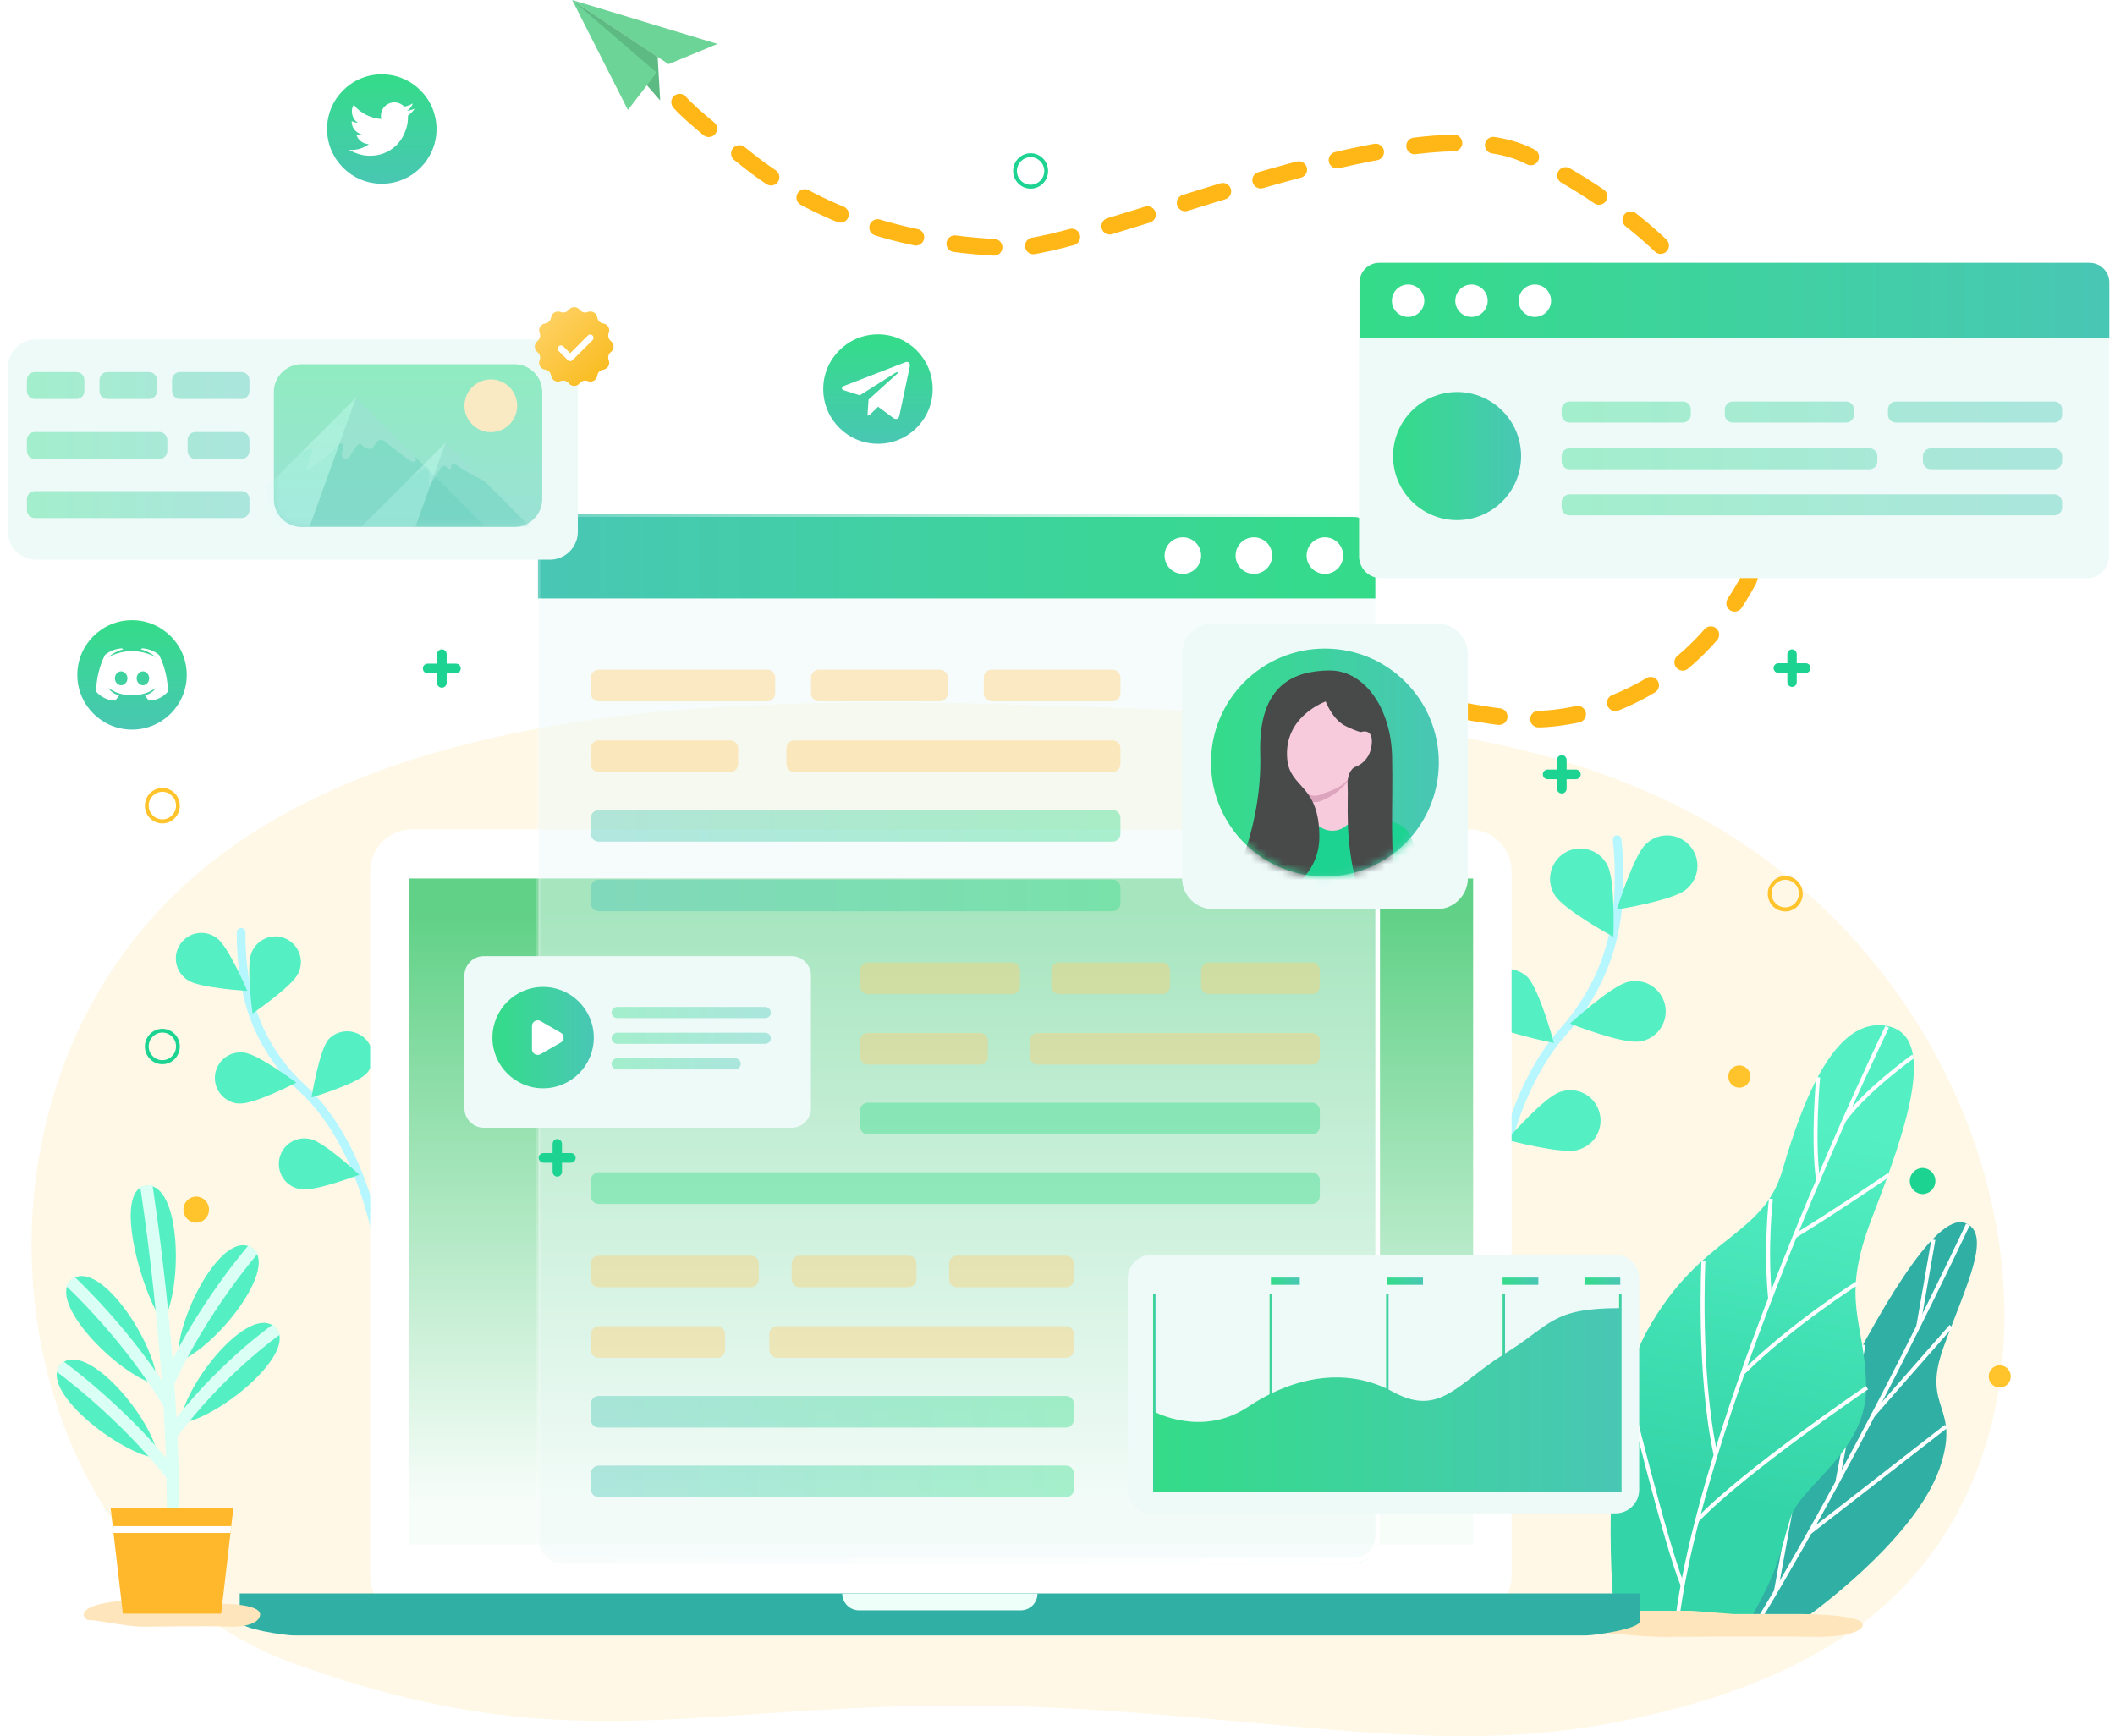 <svg width="268" height="220" viewBox="0 0 268 220" fill="none" xmlns="http://www.w3.org/2000/svg">
<path d="M138.731 89.605C170.885 90.71 202.506 91.755 226.228 110.836C257.569 136.003 263.512 182.079 238.266 203.872C228.844 212.007 216.754 215.321 212.081 216.566C187.673 223.013 171.444 218.795 138.553 216.666C92.608 213.674 77.242 224.339 40.186 211.826C35.97 210.4 33.252 209.335 29.773 207.306C1.098 190.515 -5.099 144.64 18.547 117.143C44.961 86.372 100.38 88.28 138.731 89.605Z" fill="#FFF8E6"/>
<path d="M228.998 204.83C228.998 204.83 242.433 195.343 245.738 186.176C248.617 177.969 243.392 178.715 246.271 170.721C249.15 162.833 252.562 156.224 248.936 154.945C241.473 152.493 219.935 204.83 219.935 204.83H228.998Z" fill="#30B0A5"/>
<path d="M249.363 155.158C249.363 155.158 236.568 182.552 223.134 204.83" stroke="white" stroke-width="0.5" stroke-miterlimit="10"/>
<path d="M244.991 157.078L243.072 168.057" stroke="white" stroke-width="0.5" stroke-miterlimit="10"/>
<path d="M247.231 168.057L237.315 179.355" stroke="white" stroke-width="0.5" stroke-miterlimit="10"/>
<path d="M236.142 170.4L232.837 187.668" stroke="white" stroke-width="0.5" stroke-miterlimit="10"/>
<path d="M246.591 180.74L229.318 194.171" stroke="white" stroke-width="0.5" stroke-miterlimit="10"/>
<path d="M227.612 187.455L225.053 201.525" stroke="white" stroke-width="0.5" stroke-miterlimit="10"/>
<path d="M204.582 204.831C204.582 204.831 201.978 180.799 208.74 168.59C215.502 156.38 223.454 156.865 225.906 148.124C228.465 139.384 232.517 128.724 239.127 130.003C245.738 131.283 241.366 143.541 237.208 154.306C233.05 165.072 236.355 167.311 236.462 175.732C236.568 183.939 228.145 188.203 226.866 192.36C225.586 196.517 225.48 198.649 221.961 204.831H204.582Z" fill="url(#paint0_linear_4159_2077)"/>
<path d="M239.127 130.111C239.127 130.111 216.31 177.119 212.578 204.833" stroke="white" stroke-width="0.5" stroke-miterlimit="10"/>
<path d="M242.433 133.842C242.433 133.842 236.462 138.105 233.69 141.943" stroke="white" stroke-width="0.5" stroke-miterlimit="10"/>
<path d="M230.384 136.506C230.384 136.506 229.638 144.5 230.384 149.617" stroke="white" stroke-width="0.5" stroke-miterlimit="10"/>
<path d="M239.34 148.871C239.34 148.871 232.623 153.455 227.399 156.652" stroke="white" stroke-width="0.5" stroke-miterlimit="10"/>
<path d="M224.398 151.908C224.398 151.908 223.667 158.038 224.307 164.647" stroke="white" stroke-width="0.5" stroke-miterlimit="10"/>
<path d="M235.289 162.621C235.289 162.621 227.186 167.738 220.895 173.92" stroke="white" stroke-width="0.5" stroke-miterlimit="10"/>
<path d="M215.846 159.766C215.846 159.766 215.137 173.919 217.376 184.259" stroke="white" stroke-width="0.5" stroke-miterlimit="10"/>
<path d="M236.569 175.838C236.569 175.838 220.895 186.497 215.138 192.573" stroke="white" stroke-width="0.5" stroke-miterlimit="10"/>
<path d="M206.138 175.484C206.138 175.484 211.086 195.772 213.218 200.888" stroke="white" stroke-width="0.5" stroke-miterlimit="10"/>
<path d="M228.165 204.523C228.165 204.523 236.445 204.523 236.031 205.972C235.617 207.421 230.442 207.421 230.442 207.421C222.576 207.283 214.296 207.421 210.777 207.421C207.258 207.421 200.22 206.455 198.978 206.593C198.978 206.593 196.908 205.972 198.978 205.144C201.048 204.316 206.927 204.109 207.258 204.109H214.296L219.678 204.523H228.165Z" fill="#FFE5BB"/>
<path d="M188.891 159.226C188.891 159.226 188.79 141.177 198.14 130.643C202.094 126.249 204.507 120.68 205.009 114.776C205.244 111.991 205.21 109.173 204.909 106.389" stroke="#B6F6FF" stroke-width="1.091" stroke-miterlimit="10" stroke-linecap="round" stroke-linejoin="round"/>
<path d="M213.622 112.729C212.013 114.105 204.876 115.246 204.876 115.246C204.876 115.246 207.02 108.301 208.595 106.926C210.137 105.45 212.55 105.517 214.024 107.06C215.499 108.603 215.432 111.019 213.89 112.495C213.79 112.595 213.689 112.662 213.622 112.729Z" fill="#54F0C4"/>
<path d="M207.757 131.952C205.68 132.355 198.944 129.704 198.944 129.704C198.944 129.704 204.272 124.806 206.35 124.404C208.428 123.934 210.472 125.209 210.974 127.289C211.444 129.369 210.17 131.415 208.092 131.919C207.992 131.919 207.858 131.919 207.757 131.952Z" fill="#54F0C4"/>
<path d="M199.949 145.708C197.905 146.312 190.935 144.433 190.935 144.433C190.935 144.433 195.693 138.965 197.704 138.361C199.714 137.656 201.893 138.696 202.596 140.709C203.3 142.722 202.261 144.903 200.251 145.607C200.15 145.641 200.05 145.674 199.949 145.708Z" fill="#54F0C4"/>
<path d="M197 113.402C198.073 115.247 204.44 118.702 204.44 118.702C204.44 118.702 204.708 111.456 203.669 109.611C202.697 107.732 200.385 106.961 198.508 107.934C196.632 108.907 195.861 111.221 196.833 113.1C196.866 113.201 196.933 113.301 197 113.402Z" fill="#54F0C4"/>
<path d="M188.221 129.335C189.762 130.778 196.9 132.153 196.9 132.153C196.9 132.153 195.023 125.142 193.448 123.699C191.84 122.324 189.427 122.525 188.019 124.136C186.713 125.679 186.813 127.926 188.221 129.335Z" fill="#54F0C4"/>
<path d="M181.786 146.01C183.06 147.687 189.863 150.237 189.863 150.237C189.863 150.237 189.192 143.024 187.885 141.347C186.511 139.736 184.099 139.501 182.49 140.877C180.949 142.185 180.68 144.399 181.786 146.01Z" fill="#4EE5B6"/>
<path d="M48.511 161.099C48.511 161.099 47.054 145.944 38.308 137.903C34.614 134.553 32.114 130.085 31.188 125.173C30.753 122.857 30.541 120.489 30.556 118.127" stroke="#B6F6FF" stroke-width="1.091" stroke-miterlimit="10" stroke-linecap="round" stroke-linejoin="round"/>
<path d="M23.785 124.191C25.253 125.208 31.34 125.555 31.34 125.555C31.34 125.555 28.947 119.911 27.508 118.891C26.088 117.784 24.069 118.046 22.964 119.467C21.858 120.888 22.121 122.91 23.54 124.017C23.633 124.092 23.723 124.14 23.785 124.191Z" fill="#54F0C4"/>
<path d="M30.348 139.822C32.126 139.983 37.553 137.183 37.553 137.183C37.553 137.183 32.663 133.528 30.885 133.368C29.101 133.151 27.495 134.396 27.25 136.184C27.034 137.969 28.278 139.578 30.064 139.823C30.149 139.814 30.261 139.803 30.348 139.822Z" fill="#54F0C4"/>
<path d="M38.076 150.697C39.843 151.029 45.532 148.857 45.532 148.857C45.532 148.857 41.071 144.675 39.332 144.34C37.585 143.92 35.846 144.979 35.427 146.728C35.008 148.478 36.066 150.219 37.814 150.638C37.901 150.658 37.988 150.678 38.076 150.697Z" fill="#54F0C4"/>
<path d="M37.791 123.334C37.049 124.974 32.001 128.418 32.001 128.418C32.001 128.418 31.157 122.36 31.871 120.723C32.526 119.063 34.401 118.218 36.059 118.874C37.717 119.53 38.561 121.407 37.906 123.067C37.886 123.154 37.839 123.244 37.791 123.334Z" fill="#54F0C4"/>
<path d="M46.52 135.957C45.35 137.299 39.477 139.063 39.477 139.063C39.477 139.063 40.453 133.019 41.652 131.674C42.884 130.382 44.926 130.345 46.245 131.576C47.473 132.759 47.581 134.654 46.52 135.957Z" fill="#54F0C4"/>
<path d="M53.343 149.401C52.418 150.917 46.927 153.638 46.927 153.638C46.927 153.638 46.873 147.527 47.827 146.008C48.843 144.54 50.847 144.136 52.315 145.153C53.72 146.12 54.134 147.955 53.343 149.401Z" fill="#4EE5B6"/>
<path d="M51.898 204.796H186.546C189.284 204.796 191.539 202.541 191.539 199.802V110.394C191.539 107.474 189.163 105.098 186.244 105.098H52.2C49.281 105.098 46.905 107.474 46.905 110.394V199.802C46.905 202.541 49.16 204.796 51.898 204.796Z" fill="white"/>
<path d="M207.806 201.916V205.42C207.806 206.427 201.988 207.232 201.001 207.232H37.181C36.175 207.232 30.377 206.427 30.377 205.42V201.916H207.806Z" fill="#30B0A5"/>
<path d="M108.834 204.052H129.349C130.517 204.052 131.463 203.105 131.463 201.938H106.72C106.72 203.085 107.666 204.052 108.834 204.052Z" fill="#EEFFFA"/>
<path d="M51.778 111.32H186.667V195.715H51.778V111.32Z" fill="url(#paint1_linear_4159_2077)"/>
<path d="M28.324 203.23C28.324 203.23 33.197 203.23 32.953 204.679C32.71 206.128 29.664 206.128 29.664 206.128C25.035 205.99 20.162 206.128 18.091 206.128C16.02 206.128 11.878 205.162 11.148 205.3C11.148 205.3 9.929 204.679 11.148 203.851C12.366 203.023 15.825 202.816 16.02 202.816H20.162L23.329 203.23H28.324Z" fill="#FFE5BB"/>
<path d="M20.64 167.523C17.992 164.076 14.188 150.656 18.553 150.256C22.902 149.839 23.239 163.162 20.64 167.523Z" fill="#54F0C4"/>
<path d="M18.537 150.238C18.537 150.238 22.726 176.66 21.779 197.743" stroke="#DAFFF5" stroke-width="1.565" stroke-miterlimit="10" stroke-linejoin="round"/>
<path d="M19.933 175.489C14.959 174.303 5.651 164.747 9.149 162.102C12.648 159.441 19.885 170.391 19.933 175.489Z" fill="#54F0C4"/>
<path d="M8.876 162.342C8.876 162.342 16.258 169.156 21.474 177.926" stroke="#DAFFF5" stroke-width="1.565" stroke-miterlimit="10" stroke-linejoin="round"/>
<path d="M20.078 184.82C14.991 184.242 4.624 175.889 7.769 172.827C10.931 169.781 19.42 179.753 20.078 184.82Z" fill="#54F0C4"/>
<path d="M7.529 173.1C7.529 173.1 15.665 178.968 21.907 187.048" stroke="#DAFFF5" stroke-width="1.565" stroke-miterlimit="10" stroke-linejoin="round"/>
<path d="M22.598 172.522C27.412 170.807 35.596 160.338 31.825 158.077C28.038 155.816 22.068 167.456 22.598 172.522Z" fill="#54F0C4"/>
<path d="M32.114 158.285C32.114 158.285 25.534 165.837 21.346 175.119" stroke="#DAFFF5" stroke-width="1.565" stroke-miterlimit="10" stroke-linejoin="round"/>
<path d="M22.822 180.364C27.893 179.69 38.052 171.145 34.826 168.163C31.601 165.181 23.352 175.297 22.822 180.364Z" fill="#54F0C4"/>
<path d="M35.067 168.436C35.067 168.436 27.701 173.598 21.683 181.807" stroke="#DAFFF5" stroke-width="1.565" stroke-miterlimit="10" stroke-linejoin="round"/>
<path d="M29.578 191.041L29.305 193.382L29.209 194.248L28.021 204.476H15.569L14.381 194.248L14.285 193.382L14.012 191.041H29.578Z" fill="#FFB72C"/>
<path d="M29.305 193.381L29.209 194.247H14.381L14.284 193.381H29.305Z" fill="white"/>
<path d="M86.116 12.943C87.734 14.792 92.379 18.366 93.904 19.617C101.35 25.709 111.726 30.921 128.014 31.434C137.899 31.739 178.864 12.7 193.425 19.617C206.137 25.656 231.731 42.991 221.561 73.501C215.32 85.058 205.382 90.297 196.136 91.067C187.815 91.761 170.943 86.445 166.089 85.52" stroke="#FFB717" stroke-width="2.112" stroke-linecap="round" stroke-linejoin="round" stroke-dasharray="5 5"/>
<path d="M90.91 5.563L84.716 8.129L72.503 0L90.91 5.563Z" fill="#6DD497"/>
<path d="M83.335 7.199L83.656 12.73L72.503 0L83.335 7.199Z" fill="#5DBA83"/>
<path d="M72.503 0L83.207 9.203L79.564 13.932L72.503 0Z" fill="#6DD497"/>
<g opacity="0.5" filter="url(#filter0_d_4159_2077)">
<path d="M71.307 197.645H171.548C173.239 197.645 174.628 196.256 174.628 194.564V68.245C174.628 66.553 173.239 65.164 171.548 65.164H71.307C69.616 65.164 68.227 66.553 68.227 68.245V194.585C68.227 196.276 69.616 197.645 71.307 197.645Z" fill="#EDFAF8"/>
</g>
<path d="M68.166 65.164H174.567V75.837H68.166V65.164Z" fill="url(#paint2_linear_4159_2077)"/>
<path d="M71.246 197.705H171.487C173.178 197.705 174.567 196.315 174.567 194.624V68.284C174.567 66.593 173.178 65.203 171.487 65.203H71.246C69.555 65.203 68.166 66.593 68.166 68.284V194.624C68.166 196.315 69.555 197.705 71.246 197.705Z" stroke="url(#paint3_linear_4159_2077)" stroke-width="0.589" stroke-miterlimit="10"/>
<path d="M167.883 72.716C166.605 72.716 165.568 71.679 165.568 70.4C165.568 69.121 166.605 68.084 167.883 68.084C169.162 68.084 170.199 69.121 170.199 70.4C170.199 71.679 169.162 72.716 167.883 72.716Z" fill="white"/>
<path d="M158.884 72.716C157.605 72.716 156.569 71.679 156.569 70.4C156.569 69.121 157.605 68.084 158.884 68.084C160.163 68.084 161.199 69.121 161.199 70.4C161.199 71.679 160.163 72.716 158.884 72.716Z" fill="white"/>
<path d="M149.885 72.716C148.606 72.716 147.569 71.679 147.569 70.4C147.569 69.121 148.606 68.084 149.885 68.084C151.163 68.084 152.2 69.121 152.2 70.4C152.2 71.679 151.163 72.716 149.885 72.716Z" fill="white"/>
<path opacity="0.4" d="M75.87 148.551H166.239C166.791 148.551 167.239 148.998 167.239 149.551V151.558C167.239 152.11 166.791 152.558 166.239 152.558H75.87C75.318 152.558 74.87 152.11 74.87 151.558V149.551C74.87 148.998 75.318 148.551 75.87 148.551Z" fill="#34DC89"/>
<path opacity="0.4" d="M109.975 139.73H166.239C166.791 139.73 167.239 140.178 167.239 140.73V142.738C167.239 143.29 166.791 143.738 166.239 143.738H109.975C109.423 143.738 108.975 143.29 108.975 142.738V140.73C108.975 140.178 109.423 139.73 109.975 139.73Z" fill="#34DC89"/>
<path opacity="0.4" d="M131.497 130.891H166.239C166.791 130.891 167.239 131.338 167.239 131.891V133.898C167.239 134.45 166.791 134.898 166.239 134.898H131.497C130.944 134.898 130.497 134.45 130.497 133.898V131.891C130.497 131.338 130.944 130.891 131.497 130.891Z" fill="#FFCE6F"/>
<path opacity="0.4" d="M109.975 130.891H124.182C124.734 130.891 125.182 131.338 125.182 131.891V133.898C125.182 134.45 124.734 134.898 124.182 134.898H109.975C109.422 134.898 108.975 134.45 108.975 133.898V131.891C108.975 131.338 109.422 130.891 109.975 130.891Z" fill="#FFCE6F"/>
<path opacity="0.4" d="M153.2 121.949H166.239C166.791 121.949 167.239 122.397 167.239 122.949V124.956C167.239 125.509 166.791 125.956 166.239 125.956H153.2C152.647 125.956 152.2 125.509 152.2 124.956V122.949C152.2 122.397 152.647 121.949 153.2 121.949Z" fill="#FFCE6F"/>
<path opacity="0.4" d="M134.215 121.949H147.254C147.806 121.949 148.254 122.397 148.254 122.949V124.956C148.254 125.509 147.806 125.956 147.254 125.956H134.215C133.662 125.956 133.215 125.509 133.215 124.956V122.949C133.215 122.397 133.662 121.949 134.215 121.949Z" fill="#FFCE6F"/>
<path opacity="0.4" d="M109.975 121.949H128.249C128.801 121.949 129.249 122.397 129.249 122.949V124.956C129.249 125.509 128.801 125.956 128.249 125.956H109.975C109.423 125.956 108.975 125.509 108.975 124.956V122.949C108.975 122.397 109.423 121.949 109.975 121.949Z" fill="#FFCE6F"/>
<path opacity="0.4" d="M75.87 185.705H135.073C135.626 185.705 136.073 186.153 136.073 186.705V188.712C136.073 189.265 135.626 189.712 135.073 189.712H75.87C75.318 189.712 74.87 189.265 74.87 188.712V186.705C74.87 186.153 75.318 185.705 75.87 185.705Z" fill="url(#paint4_linear_4159_2077)"/>
<path opacity="0.4" d="M75.87 176.885H135.073C135.626 176.885 136.073 177.332 136.073 177.885V179.892C136.073 180.444 135.626 180.892 135.073 180.892H75.87C75.318 180.892 74.87 180.444 74.87 179.892V177.885C74.87 177.332 75.318 176.885 75.87 176.885Z" fill="url(#paint5_linear_4159_2077)"/>
<path opacity="0.4" d="M98.479 168.045H135.073C135.626 168.045 136.073 168.493 136.073 169.045V171.052C136.073 171.604 135.626 172.052 135.073 172.052H98.479C97.927 172.052 97.479 171.604 97.479 171.052V169.045C97.479 168.493 97.927 168.045 98.479 168.045Z" fill="#FFCE6F"/>
<path opacity="0.4" d="M75.87 168.045H90.882C91.434 168.045 91.882 168.493 91.882 169.045V171.052C91.882 171.604 91.434 172.052 90.882 172.052H75.87C75.318 172.052 74.87 171.604 74.87 171.052V169.045C74.87 168.493 75.318 168.045 75.87 168.045Z" fill="#FFCE6F"/>
<path opacity="0.4" d="M121.269 159.104H135.073C135.626 159.104 136.073 159.551 136.073 160.104V162.111C136.073 162.663 135.626 163.111 135.073 163.111H121.269C120.717 163.111 120.269 162.663 120.269 162.111V160.104C120.269 159.551 120.717 159.104 121.269 159.104Z" fill="#FFCE6F"/>
<path opacity="0.4" d="M101.318 159.104H115.122C115.674 159.104 116.122 159.551 116.122 160.104V162.111C116.122 162.663 115.674 163.111 115.122 163.111H101.318C100.765 163.111 100.318 162.663 100.318 162.111V160.104C100.318 159.551 100.765 159.104 101.318 159.104Z" fill="#FFCE6F"/>
<path opacity="0.4" d="M75.85 159.104H95.15C95.703 159.104 96.15 159.551 96.15 160.104V162.111C96.15 162.663 95.703 163.111 95.15 163.111H75.85C75.298 163.111 74.85 162.663 74.85 162.111V160.104C74.85 159.551 75.298 159.104 75.85 159.104Z" fill="#FFCE6F"/>
<path opacity="0.4" d="M75.87 111.459H140.972C141.525 111.459 141.972 111.907 141.972 112.459V114.466C141.972 115.019 141.525 115.466 140.972 115.466H75.87C75.318 115.466 74.87 115.019 74.87 114.466V112.459C74.87 111.907 75.318 111.459 75.87 111.459Z" fill="url(#paint6_linear_4159_2077)"/>
<path opacity="0.4" d="M75.87 102.639H140.972C141.525 102.639 141.972 103.086 141.972 103.639V105.646C141.972 106.198 141.525 106.646 140.972 106.646H75.87C75.318 106.646 74.87 106.198 74.87 105.646V103.639C74.87 103.086 75.318 102.639 75.87 102.639Z" fill="url(#paint7_linear_4159_2077)"/>
<path opacity="0.4" d="M100.653 93.818H140.972C141.525 93.818 141.972 94.266 141.972 94.818V96.826C141.972 97.378 141.525 97.826 140.972 97.826H100.653C100.101 97.826 99.653 97.378 99.653 96.826V94.818C99.653 94.266 100.101 93.818 100.653 93.818Z" fill="#FFCE6F"/>
<path opacity="0.4" d="M75.87 93.818H92.533C93.085 93.818 93.533 94.266 93.533 94.818V96.826C93.533 97.378 93.085 97.826 92.533 97.826H75.87C75.318 97.826 74.87 97.378 74.87 96.826V94.818C74.87 94.266 75.318 93.818 75.87 93.818Z" fill="#FFCE6F"/>
<path opacity="0.4" d="M125.658 84.857H140.972C141.525 84.857 141.972 85.305 141.972 85.857V87.865C141.972 88.417 141.525 88.865 140.972 88.865H125.658C125.106 88.865 124.658 88.417 124.658 87.865V85.857C124.658 85.305 125.106 84.857 125.658 84.857Z" fill="#FFCE6F"/>
<path opacity="0.4" d="M103.774 84.857H119.088C119.64 84.857 120.088 85.305 120.088 85.857V87.865C120.088 88.417 119.64 88.865 119.088 88.865H103.774C103.222 88.865 102.774 88.417 102.774 87.865V85.857C102.774 85.305 103.222 84.857 103.774 84.857Z" fill="#FFCE6F"/>
<path opacity="0.4" d="M75.87 84.857H97.224C97.776 84.857 98.224 85.305 98.224 85.857V87.865C98.224 88.417 97.776 88.865 97.224 88.865H75.87C75.318 88.865 74.87 88.417 74.87 87.865V85.857C74.87 85.305 75.318 84.857 75.87 84.857Z" fill="#FFCE6F"/>
<g filter="url(#filter1_d_4159_2077)">
<path d="M153.71 114.704H182.077C184.231 114.704 186.003 112.932 186.003 110.778V82.425C186.003 80.27 184.231 78.498 182.077 78.498H153.71C151.556 78.498 149.784 80.27 149.784 82.425V110.798C149.784 112.952 151.556 114.704 153.71 114.704Z" fill="#EDFAF8"/>
</g>
<path d="M167.883 111.06C159.911 111.06 153.448 104.596 153.448 96.622C153.448 88.648 159.911 82.184 167.883 82.184C175.856 82.184 182.318 88.648 182.318 96.622C182.318 104.596 175.856 111.06 167.883 111.06Z" fill="url(#paint8_linear_4159_2077)"/>
<mask id="mask0_4159_2077" style="mask-type:alpha" maskUnits="userSpaceOnUse" x="153" y="82" width="30" height="30">
<path d="M167.883 111.06C159.911 111.06 153.448 104.596 153.448 96.622C153.448 88.648 159.911 82.184 167.883 82.184C175.856 82.184 182.318 88.648 182.318 96.622C182.318 104.596 175.856 111.06 167.883 111.06Z" fill="url(#paint9_linear_4159_2077)"/>
</mask>
<g mask="url(#mask0_4159_2077)">
<path d="M179.903 111.783C179.621 108.098 178.936 105.259 177.547 104.594C172.816 102.299 162.105 101.674 159.327 105.863C158.803 106.668 159.307 109.266 159.911 112.065C160.293 113.918 168.749 118.992 179.903 111.783Z" fill="#1DD391"/>
<path d="M171.246 98.132C169.937 99.883 168.548 100.145 167.521 100.528C166.575 100.87 165.91 100.689 165.89 100.689C165.89 100.689 164.723 101.917 164.682 102.018C164.642 102.119 165.125 105.139 165.165 105.341C165.186 105.421 165.81 104.354 166.534 104.495C167.521 104.696 168.669 104.777 168.669 104.777V104.898L172.735 104.132C172.735 104.132 172.574 100.991 172.111 98.937C171.87 98.031 171.648 97.588 171.246 98.132Z" fill="#F7CBDC"/>
<path d="M167.461 101.474C168.548 100.99 169.977 100.285 171.125 98.473C171.467 97.909 171.87 98.856 172.091 99.742C172.313 99.52 172.494 99.319 172.615 99.138C173.42 97.829 174.89 94.486 174.507 93.701C174.125 92.915 171.165 90.096 170.078 89.895C168.991 89.673 167.36 89.432 167.36 89.432C167.36 89.432 163.193 89.855 162.79 94.385C162.448 98.513 164.38 100.467 165.89 101.514C165.91 101.514 166.575 101.856 167.461 101.474Z" fill="#DDA4BE"/>
<path d="M167.461 100.649C168.548 100.166 170.118 99.945 171.266 98.112C171.608 97.548 171.89 98.011 172.091 98.918C172.313 98.696 172.494 98.495 172.615 98.314C173.42 97.005 174.89 93.662 174.507 92.876C174.125 92.091 171.165 89.272 170.078 89.071C168.991 88.849 167.36 88.607 167.36 88.607C167.36 88.607 163.193 89.03 162.79 93.561C162.448 97.689 164.38 99.642 165.89 100.69C165.91 100.69 166.575 101.032 167.461 100.649Z" fill="#F7CBDC"/>
<path d="M172.353 102.901C170.32 102.056 167.481 101.774 165.166 102.76L166.877 104.452C167.964 105.539 169.716 105.539 170.783 104.452C171.306 103.928 171.83 103.425 172.353 102.901Z" fill="#F7CBDC"/>
<path d="M177.003 111.441C176.037 108.582 176.54 102.198 176.399 95.936C176.279 89.673 172.836 84.921 168.467 84.961C164.098 85.001 159.428 86.633 159.689 95.493C159.951 104.353 156.468 111.079 156.468 111.079C156.327 112.831 158.119 113.818 160.696 114.281C160.716 114.281 167.179 112.025 167.179 106.065C167.179 99.339 163.474 99.963 163.112 96.218C162.588 90.761 167.984 88.888 167.984 88.888C167.984 88.888 168.85 91.204 170.521 92.009C172.192 92.815 172.474 92.754 172.474 92.754C172.474 92.754 174.084 92.15 173.802 94.426C173.52 96.701 171.648 97.204 171.648 97.204C171.648 97.204 170.641 97.688 170.762 99.661C170.883 101.453 170.34 106.447 171.93 112.045C172.212 113.052 173.279 113.636 174.306 113.334C176.178 112.811 177.527 113.032 177.003 111.441Z" fill="#484949"/>
</g>
<g filter="url(#filter2_d_4159_2077)">
<path d="M204.732 191.259H145.885C144.251 191.259 142.907 189.915 142.907 188.281V161.478C142.907 159.844 144.251 158.5 145.885 158.5H204.732C206.365 158.5 207.709 159.844 207.709 161.478V188.281C207.709 189.915 206.365 191.259 204.732 191.259Z" fill="#EDFAF8"/>
</g>
<path d="M146.423 163.979H146.112V189.065H146.423V163.979Z" fill="url(#paint10_linear_4159_2077)"/>
<path d="M161.186 163.979H160.876V189.065H161.186V163.979Z" fill="url(#paint11_linear_4159_2077)"/>
<path d="M175.949 163.979H175.639V189.065H175.949V163.979Z" fill="url(#paint12_linear_4159_2077)"/>
<path d="M190.713 163.979H190.403V189.065H190.713V163.979Z" fill="url(#paint13_linear_4159_2077)"/>
<path d="M205.476 163.979H205.166V189.065H205.476V163.979Z" fill="url(#paint14_linear_4159_2077)"/>
<path d="M146.278 178.889C146.278 178.889 152.295 182.156 158.105 178.289C163.915 174.421 170.615 173.139 176.549 176.386C182.483 179.633 184.778 175.166 190.713 171.505C196.647 167.845 196.544 165.756 205.311 165.756V189.043H146.278V178.889Z" fill="url(#paint15_linear_4159_2077)"/>
<path d="M164.701 161.889H161.041V162.799H164.701V161.889Z" fill="url(#paint16_linear_4159_2077)"/>
<path d="M180.312 161.889H175.784V162.799H180.312V161.889Z" fill="url(#paint17_linear_4159_2077)"/>
<path d="M194.931 161.889H190.403V162.799H194.931V161.889Z" fill="url(#paint18_linear_4159_2077)"/>
<path d="M205.311 161.889H200.782V162.799H205.311V161.889Z" fill="url(#paint19_linear_4159_2077)"/>
<g filter="url(#filter3_d_4159_2077)">
<path d="M100.302 142.4H61.305C59.956 142.4 58.849 141.293 58.849 139.944V123.109C58.849 121.76 59.956 120.652 61.305 120.652H100.302C101.651 120.652 102.758 121.76 102.758 123.109V139.944C102.758 141.293 101.651 142.4 100.302 142.4Z" fill="#EDFAF8"/>
</g>
<path d="M68.818 137.902C72.365 137.902 75.241 135.026 75.241 131.478C75.241 127.931 72.365 125.055 68.818 125.055C65.271 125.055 62.396 127.931 62.396 131.478C62.396 135.026 65.271 137.902 68.818 137.902Z" fill="url(#paint20_linear_4159_2077)"/>
<g opacity="0.4">
<path d="M96.964 129.001H78.2C77.818 129.001 77.496 128.679 77.496 128.297C77.496 127.914 77.818 127.592 78.2 127.592H96.964C97.347 127.592 97.669 127.914 97.669 128.297C97.689 128.699 97.367 129.001 96.964 129.001Z" fill="url(#paint21_linear_4159_2077)"/>
<path d="M96.964 132.263H78.2C77.818 132.263 77.496 131.941 77.496 131.558C77.496 131.176 77.818 130.854 78.2 130.854H96.964C97.347 130.854 97.669 131.176 97.669 131.558C97.689 131.941 97.367 132.263 96.964 132.263Z" fill="url(#paint22_linear_4159_2077)"/>
<path d="M93.159 135.505H78.2C77.818 135.505 77.496 135.183 77.496 134.8C77.496 134.418 77.818 134.096 78.2 134.096H93.159C93.541 134.096 93.864 134.418 93.864 134.8C93.864 135.183 93.541 135.505 93.159 135.505Z" fill="url(#paint23_linear_4159_2077)"/>
</g>
<path d="M71.053 130.854L68.496 129.384C68.013 129.102 67.409 129.444 67.409 130.008V132.948C67.409 133.512 68.013 133.854 68.496 133.572L71.053 132.102C71.537 131.841 71.537 131.136 71.053 130.854Z" fill="white"/>
<path d="M264.48 73.255H174.97C173.46 73.255 172.211 72.027 172.211 70.496V36.042C172.211 34.532 173.44 33.283 174.97 33.283H264.46C265.969 33.283 267.218 34.512 267.218 36.042V70.496C267.218 72.027 265.99 73.255 264.48 73.255Z" fill="#EDFAF8"/>
<path d="M264.778 33.303H174.772C173.391 33.303 172.272 34.422 172.272 35.803V42.828H267.278V35.803C267.278 34.422 266.159 33.303 264.778 33.303Z" fill="url(#paint24_linear_4159_2077)"/>
<path d="M178.425 40.165C179.56 40.165 180.479 39.245 180.479 38.111C180.479 36.976 179.56 36.057 178.425 36.057C177.291 36.057 176.372 36.976 176.372 38.111C176.372 39.245 177.291 40.165 178.425 40.165Z" fill="white"/>
<path d="M186.458 40.165C187.592 40.165 188.512 39.245 188.512 38.111C188.512 36.976 187.592 36.057 186.458 36.057C185.324 36.057 184.405 36.976 184.405 38.111C184.405 39.245 185.324 40.165 186.458 40.165Z" fill="white"/>
<path d="M194.491 40.165C195.625 40.165 196.545 39.245 196.545 38.111C196.545 36.976 195.625 36.057 194.491 36.057C193.357 36.057 192.438 36.976 192.438 38.111C192.438 39.245 193.357 40.165 194.491 40.165Z" fill="white"/>
<path opacity="0.4" d="M261.298 63.643C261.298 63.09 260.851 62.643 260.298 62.643H198.88C198.328 62.643 197.88 63.09 197.88 63.643V64.301C197.88 64.853 198.328 65.301 198.88 65.301H260.298C260.851 65.301 261.298 64.853 261.298 64.301V63.643ZM237.884 57.803C237.884 57.251 237.436 56.803 236.884 56.803H198.88C198.328 56.803 197.88 57.251 197.88 57.803V58.461C197.88 59.014 198.328 59.461 198.88 59.461H236.884C237.436 59.461 237.884 59.014 237.884 58.461V57.803ZM261.298 57.803C261.298 57.251 260.851 56.803 260.298 56.803H244.662C244.11 56.803 243.662 57.251 243.662 57.803V58.461C243.662 59.014 244.11 59.461 244.662 59.461H260.298C260.851 59.461 261.298 59.014 261.298 58.461V57.803ZM214.248 51.883C214.248 51.331 213.801 50.883 213.248 50.883H198.88C198.328 50.883 197.88 51.331 197.88 51.883V52.541C197.88 53.093 198.328 53.541 198.88 53.541H213.248C213.801 53.541 214.248 53.093 214.248 52.541V51.883ZM234.925 51.883C234.925 51.331 234.477 50.883 233.925 50.883H219.557C219.004 50.883 218.557 51.331 218.557 51.883V52.541C218.557 53.093 219.004 53.541 219.557 53.541H233.925C234.477 53.541 234.925 53.093 234.925 52.541V51.883ZM261.298 51.883C261.298 51.331 260.851 50.883 260.298 50.883H240.233C239.681 50.883 239.233 51.331 239.233 51.883V52.541C239.233 53.093 239.681 53.541 240.233 53.541H260.298C260.851 53.541 261.298 53.093 261.298 52.541V51.883Z" fill="url(#paint25_linear_4159_2077)"/>
<path d="M184.633 65.906C189.114 65.906 192.747 62.273 192.747 57.791C192.747 53.309 189.114 49.676 184.633 49.676C180.152 49.676 176.52 53.309 176.52 57.791C176.52 62.273 180.152 65.906 184.633 65.906Z" fill="url(#paint26_linear_4159_2077)"/>
<path d="M111.249 56.235C115.078 56.235 118.183 53.131 118.183 49.301C118.183 45.472 115.078 42.367 111.249 42.367C107.419 42.367 104.315 45.472 104.315 49.301C104.315 53.131 107.419 56.235 111.249 56.235Z" fill="url(#paint27_linear_4159_2077)"/>
<path d="M115.265 46.528L113.964 52.654C113.874 53.088 113.618 53.192 113.247 53.001L111.267 51.538L110.317 52.46C110.27 52.521 110.21 52.571 110.141 52.606C110.072 52.641 109.996 52.66 109.918 52.661L110.054 50.636L113.725 47.322C113.888 47.173 113.691 47.103 113.476 47.232L108.944 50.096L106.985 49.475C106.562 49.354 106.559 49.062 107.079 48.851L114.706 45.907C115.064 45.748 115.4 45.994 115.265 46.528Z" fill="white"/>
<path d="M48.38 23.282C52.21 23.282 55.314 20.178 55.314 16.348C55.314 12.519 52.21 9.414 48.38 9.414C44.551 9.414 41.446 12.519 41.446 16.348C41.446 20.178 44.551 23.282 48.38 23.282Z" fill="url(#paint28_linear_4159_2077)"/>
<path d="M51.969 14.431L51.695 14.656C51.708 15.026 51.682 15.395 51.615 15.759C51.185 17.683 50.055 18.987 48.276 19.545C47.486 19.768 46.653 19.795 45.85 19.625C45.508 19.543 45.175 19.434 44.851 19.299C44.684 19.232 44.523 19.151 44.369 19.056L44.22 18.966C44.4 18.994 44.583 19 44.764 18.987C44.941 18.959 45.111 18.966 45.26 18.931C45.617 18.859 45.961 18.733 46.279 18.557C46.445 18.477 46.6 18.377 46.741 18.259C46.569 18.259 46.399 18.23 46.238 18.172C45.985 18.085 45.756 17.941 45.569 17.751C45.381 17.561 45.24 17.33 45.156 17.076C45.326 17.097 45.808 17.139 45.919 17.042C45.716 17.017 45.524 16.939 45.361 16.816C45.108 16.666 44.901 16.451 44.761 16.192C44.622 15.934 44.554 15.643 44.567 15.35L44.751 15.419C44.862 15.464 44.979 15.498 45.097 15.52C45.171 15.547 45.252 15.554 45.33 15.54C45.243 15.443 45.104 15.377 45.017 15.267C44.836 15.055 44.707 14.804 44.641 14.534C44.575 14.263 44.573 13.981 44.636 13.71C44.678 13.556 44.74 13.408 44.82 13.27C44.867 13.335 44.919 13.396 44.976 13.453C45.125 13.636 45.294 13.803 45.479 13.949C46.083 14.444 46.796 14.791 47.559 14.961C47.806 15.031 48.061 15.066 48.318 15.065C48.252 14.801 48.252 14.525 48.318 14.261C48.38 14.008 48.499 13.773 48.667 13.574C48.835 13.374 49.047 13.217 49.285 13.114C49.409 13.063 49.536 13.024 49.667 12.996L49.875 12.971C50.124 12.958 50.373 12.999 50.605 13.091C50.837 13.184 51.046 13.327 51.217 13.509C51.526 13.461 51.825 13.361 52.101 13.214L52.312 13.1C52.207 13.413 52.016 13.691 51.761 13.9C51.703 13.954 51.639 14.001 51.57 14.039C51.906 13.996 52.233 13.904 52.541 13.765C52.386 14.015 52.193 14.24 51.969 14.431Z" fill="white"/>
<path d="M16.729 92.454C20.558 92.454 23.663 89.35 23.663 85.52C23.663 81.69 20.558 78.586 16.729 78.586C12.899 78.586 9.795 81.69 9.795 85.52C9.795 89.35 12.899 92.454 16.729 92.454Z" fill="url(#paint29_linear_4159_2077)"/>
<path d="M20.157 82.992C19.53 82.462 18.777 82.197 17.983 82.152L17.858 82.285C18.568 82.462 19.195 82.815 19.781 83.301C19.07 82.903 18.276 82.638 17.44 82.55C17.189 82.506 16.98 82.506 16.729 82.506C16.478 82.506 16.269 82.506 16.018 82.55C15.182 82.638 14.388 82.903 13.677 83.301C14.262 82.815 14.889 82.462 15.6 82.285L15.475 82.152C14.681 82.197 13.928 82.462 13.301 82.992C12.59 84.406 12.214 85.996 12.172 87.631C12.799 88.338 13.677 88.78 14.597 88.78C14.597 88.78 14.889 88.427 15.098 88.117C14.555 87.985 14.053 87.676 13.719 87.189C14.012 87.366 14.304 87.543 14.597 87.676C14.973 87.852 15.349 87.941 15.726 88.029C16.06 88.073 16.395 88.117 16.729 88.117C17.063 88.117 17.398 88.073 17.732 88.029C18.108 87.941 18.485 87.852 18.861 87.676C19.154 87.543 19.446 87.366 19.739 87.189C19.404 87.676 18.903 87.985 18.359 88.117C18.568 88.427 18.861 88.78 18.861 88.78C19.781 88.78 20.659 88.338 21.285 87.631C21.244 85.996 20.867 84.406 20.157 82.992ZM15.349 86.836C14.931 86.836 14.555 86.438 14.555 85.952C14.555 85.466 14.931 85.069 15.349 85.069C15.767 85.069 16.144 85.466 16.144 85.952C16.144 86.438 15.767 86.836 15.349 86.836ZM18.108 86.836C17.69 86.836 17.314 86.438 17.314 85.952C17.314 85.466 17.69 85.069 18.108 85.069C18.526 85.069 18.903 85.466 18.903 85.952C18.903 86.438 18.526 86.836 18.108 86.836Z" fill="white"/>
<path d="M24.863 154.928C25.758 154.928 26.484 154.188 26.484 153.276C26.484 152.364 25.758 151.625 24.863 151.625C23.968 151.625 23.242 152.364 23.242 153.276C23.242 154.188 23.968 154.928 24.863 154.928Z" fill="#FFC32C"/>
<path d="M220.396 137.822C221.167 137.822 221.792 137.19 221.792 136.411C221.792 135.632 221.167 135 220.396 135C219.625 135 219 135.632 219 136.411C219 137.19 219.625 137.822 220.396 137.822Z" fill="#FFC32C"/>
<path d="M20.571 104.339C19.351 104.339 18.356 103.329 18.356 102.094C18.356 100.86 19.351 99.85 20.571 99.85C21.791 99.85 22.786 100.86 22.786 102.094C22.786 103.329 21.791 104.339 20.571 104.339ZM20.571 100.331C19.624 100.331 18.838 101.116 18.838 102.078C18.838 103.04 19.608 103.826 20.571 103.826C21.518 103.826 22.304 103.04 22.304 102.078C22.304 101.116 21.518 100.331 20.571 100.331Z" fill="#FFC32C"/>
<path d="M226.215 115.489C224.995 115.489 224 114.479 224 113.245C224 112.01 224.995 111 226.215 111C227.434 111 228.429 112.01 228.429 113.245C228.429 114.479 227.434 115.489 226.215 115.489ZM226.215 111.481C225.268 111.481 224.481 112.267 224.481 113.229C224.481 114.191 225.252 114.976 226.215 114.976C227.161 114.976 227.948 114.191 227.948 113.229C227.948 112.267 227.177 111.481 226.215 111.481Z" fill="#FFC32C"/>
<path d="M130.591 23.903C129.371 23.903 128.376 22.893 128.376 21.659C128.376 20.424 129.371 19.414 130.591 19.414C131.81 19.414 132.805 20.424 132.805 21.659C132.805 22.909 131.81 23.903 130.591 23.903ZM130.591 19.911C129.644 19.911 128.858 20.697 128.858 21.659C128.858 22.621 129.628 23.406 130.591 23.406C131.538 23.406 132.324 22.621 132.324 21.659C132.324 20.697 131.538 19.911 130.591 19.911Z" fill="#1DD391"/>
<path d="M20.571 134.849C19.351 134.849 18.356 133.838 18.356 132.604C18.356 131.369 19.351 130.359 20.571 130.359C21.791 130.359 22.786 131.369 22.786 132.604C22.786 133.838 21.791 134.849 20.571 134.849ZM20.571 130.84C19.624 130.84 18.838 131.626 18.838 132.588C18.838 133.55 19.608 134.335 20.571 134.335C21.534 134.335 22.304 133.55 22.304 132.588C22.304 131.626 21.534 130.84 20.571 130.84Z" fill="#1DD391"/>
<path d="M55.989 87.141C55.652 87.141 55.379 86.869 55.379 86.532V82.892C55.379 82.556 55.652 82.283 55.989 82.283C56.326 82.283 56.599 82.556 56.599 82.892V86.532C56.599 86.869 56.31 87.141 55.989 87.141Z" fill="#1DD391"/>
<path d="M53.582 84.705C53.582 84.368 53.855 84.096 54.192 84.096H57.771C58.108 84.096 58.38 84.368 58.38 84.705C58.38 85.042 58.108 85.314 57.771 85.314H54.192C53.855 85.33 53.582 85.042 53.582 84.705Z" fill="#1DD391"/>
<path d="M197.906 100.547C197.569 100.547 197.296 100.275 197.296 99.938V96.299C197.296 95.962 197.569 95.689 197.906 95.689C198.243 95.689 198.515 95.962 198.515 96.299V99.938C198.515 100.275 198.243 100.547 197.906 100.547Z" fill="#1DD391"/>
<path d="M195.498 98.127C195.498 97.79 195.771 97.518 196.108 97.518H199.687C200.024 97.518 200.297 97.79 200.297 98.127C200.297 98.463 200.024 98.736 199.687 98.736H196.108C195.771 98.736 195.498 98.463 195.498 98.127Z" fill="#1DD391"/>
<path d="M227.077 87.045C226.756 87.045 226.483 86.772 226.483 86.436V82.892C226.483 82.556 226.756 82.283 227.077 82.283C227.398 82.283 227.67 82.556 227.67 82.892V86.436C227.67 86.772 227.414 87.045 227.077 87.045Z" fill="#1DD391"/>
<path d="M224.734 84.656C224.734 84.319 225.007 84.047 225.328 84.047H228.826C229.147 84.047 229.42 84.319 229.42 84.656C229.42 84.993 229.147 85.265 228.826 85.265H225.328C225.007 85.265 224.734 84.993 224.734 84.656Z" fill="#1DD391"/>
<path d="M243.621 151.303C244.516 151.303 245.242 150.563 245.242 149.651C245.242 148.739 244.516 148 243.621 148C242.726 148 242 148.739 242 149.651C242 150.563 242.726 151.303 243.621 151.303Z" fill="#1DD391"/>
<path d="M70.615 149.096C70.294 149.096 70.022 148.823 70.022 148.486V144.943C70.022 144.607 70.294 144.334 70.615 144.334C70.936 144.334 71.209 144.607 71.209 144.943V148.486C71.193 148.823 70.936 149.096 70.615 149.096Z" fill="#1DD391"/>
<path d="M68.257 146.723C68.257 146.386 68.529 146.113 68.85 146.113H72.349C72.67 146.113 72.943 146.386 72.943 146.723C72.943 147.059 72.67 147.332 72.349 147.332H68.85C68.529 147.316 68.257 147.043 68.257 146.723Z" fill="#1DD391"/>
<path d="M253.396 175.822C254.167 175.822 254.792 175.19 254.792 174.411C254.792 173.632 254.167 173 253.396 173C252.625 173 252 173.632 252 174.411C252 175.19 252.625 175.822 253.396 175.822Z" fill="#FFC32C"/>
<g filter="url(#filter4_d_4159_2077)">
<path d="M4.523 70.417H69.693C71.626 70.417 73.216 68.826 73.216 66.893V46.051C73.216 44.118 71.626 42.527 69.693 42.527H4.523C2.59 42.527 1 44.118 1 46.051V66.893C1 68.826 2.59 70.417 4.523 70.417Z" fill="#EDFAF8"/>
</g>
<path d="M65.183 66.773H38.225C36.293 66.773 34.702 65.202 34.702 63.249V49.676C34.702 47.743 36.273 46.152 38.225 46.152H65.183C67.116 46.152 68.706 47.723 68.706 49.676V63.249C68.686 65.202 67.116 66.773 65.183 66.773Z" fill="url(#paint30_linear_4159_2077)" fill-opacity="0.5"/>
<mask id="mask1_4159_2077" style="mask-type:alpha" maskUnits="userSpaceOnUse" x="34" y="46" width="35" height="21">
<path d="M65.183 66.773H38.225C36.293 66.773 34.702 65.202 34.702 63.249V49.676C34.702 47.743 36.273 46.152 38.225 46.152H65.183C67.116 46.152 68.706 47.723 68.706 49.676V63.249C68.686 65.202 67.116 66.773 65.183 66.773Z" fill="#D9DEFC"/>
</mask>
<g mask="url(#mask1_4159_2077)">
<path d="M61.435 66.674H28.806L38.222 57.273L45.121 50.385L52.463 57.715L53.767 59.017L54.641 59.89L56.493 61.739L61.435 66.674Z" fill="#BFFFF4" fill-opacity="0.3"/>
<path d="M61.436 66.674H39.252L40.269 63.848L42.212 58.444L42.982 56.309L45.121 50.385L52.463 57.715L53.767 59.017L54.641 59.89L56.493 61.739L61.436 66.674Z" fill="#35B09B" fill-opacity="0.3"/>
<path d="M52.711 58.249C52.711 58.419 52.515 58.549 52.346 58.536C52.176 58.523 52.02 58.419 51.876 58.314C50.846 57.572 49.842 56.817 48.85 56.023C48.616 55.84 48.329 55.645 48.016 55.788C47.846 55.88 47.716 56.036 47.612 56.192C47.507 56.348 47.416 56.517 47.273 56.661C47.064 56.869 46.777 56.921 46.503 56.843C46.216 56.752 46.033 56.556 45.825 56.361C45.46 56.023 45.134 56.596 44.964 56.843C44.769 57.142 44.586 57.455 44.377 57.754C44.221 57.976 43.96 58.249 43.647 58.158C43.36 58.067 43.269 57.702 43.321 57.416C43.373 57.129 43.517 56.856 43.517 56.556C43.517 56.452 43.504 56.335 43.425 56.27C43.308 56.153 43.138 56.205 42.982 56.296C42.904 56.348 42.825 56.413 42.76 56.478C41.756 57.572 40.595 58.549 39.356 59.356C39.2 59.46 38.926 59.525 38.861 59.356C38.835 59.291 38.861 59.213 38.887 59.135C39.096 58.549 39.304 57.976 39.526 57.39C39.591 57.208 39.617 56.947 39.448 56.882C39.369 56.856 39.291 56.882 39.226 56.895C38.887 56.999 38.561 57.116 38.235 57.247L45.121 50.385L52.463 57.715C52.515 57.819 52.58 57.937 52.633 58.041C52.646 58.067 52.659 58.093 52.672 58.106C52.685 58.158 52.698 58.197 52.711 58.249Z" fill="white" fill-opacity="0.1"/>
<path d="M52.711 58.249C52.711 58.419 52.515 58.549 52.345 58.536C52.176 58.523 52.019 58.419 51.876 58.314C50.846 57.572 49.841 56.817 48.85 56.023C48.615 55.84 48.329 55.645 48.016 55.788C47.846 55.879 47.716 56.036 47.611 56.192C47.507 56.348 47.416 56.517 47.272 56.661C47.063 56.869 46.777 56.921 46.503 56.843C46.216 56.752 46.033 56.556 45.825 56.361C45.459 56.023 45.133 56.596 44.964 56.843C44.768 57.142 44.586 57.455 44.377 57.754C44.221 57.976 43.96 58.249 43.647 58.158C43.36 58.067 43.269 57.702 43.321 57.416C43.373 57.129 43.516 56.856 43.516 56.556C43.516 56.452 43.503 56.335 43.425 56.27C43.308 56.153 43.138 56.205 42.982 56.296L45.12 50.385L52.463 57.715C52.515 57.819 52.58 57.937 52.632 58.041C52.645 58.067 52.658 58.093 52.671 58.106C52.684 58.158 52.697 58.197 52.711 58.249Z" fill="white" fill-opacity="0.1"/>
<path d="M67.148 66.727H45.815L51.972 60.58L56.489 56.07L61.349 60.922L63.928 63.498L67.148 66.727Z" fill="#BFFFF4" fill-opacity="0.3"/>
<path d="M67.148 66.727H52.643L53.314 64.882L54.581 61.339L56.489 56.07L61.349 60.922L63.928 63.498L67.148 66.727Z" fill="#35B09B" fill-opacity="0.3"/>
<path d="M61.349 60.922C60.172 60.386 59.024 59.731 57.95 58.987C57.816 58.898 57.697 58.808 57.533 58.793C57.384 58.779 57.205 58.868 57.175 59.017C57.16 59.136 57.22 59.255 57.16 59.359C57.086 59.493 56.877 59.448 56.758 59.359C56.639 59.255 56.564 59.106 56.415 59.046C56.281 58.987 56.117 59.046 55.998 59.136C55.878 59.225 55.804 59.359 55.729 59.493C55.371 60.088 54.999 60.684 54.641 61.279C54.626 61.309 54.611 61.324 54.596 61.339C54.522 61.413 54.432 61.458 54.373 61.383C54.343 61.353 54.343 61.309 54.343 61.264C54.343 60.654 54.358 60.044 54.358 59.433C54.358 59.27 54.298 59.195 54.224 59.166C54.149 59.136 54.045 59.166 53.925 59.24C53.314 59.657 52.703 60.088 52.092 60.505C52.062 60.535 52.017 60.55 51.987 60.565L56.504 56.055L61.349 60.922Z" fill="white" fill-opacity="0.1"/>
<path d="M61.349 60.922C60.172 60.387 59.024 59.732 57.95 58.988C57.816 58.898 57.697 58.809 57.533 58.794C57.384 58.779 57.205 58.868 57.175 59.017C57.16 59.136 57.22 59.255 57.16 59.36C57.086 59.494 56.877 59.449 56.758 59.36C56.639 59.255 56.564 59.107 56.415 59.047C56.281 58.988 56.117 59.047 55.997 59.136C55.878 59.226 55.804 59.36 55.729 59.494C55.371 60.089 54.999 60.684 54.641 61.28C54.626 61.309 54.611 61.324 54.596 61.339L56.489 56.07L61.349 60.922Z" fill="white" fill-opacity="0.1"/>
</g>
<path d="M62.195 54.762C64.041 54.762 65.537 53.265 65.537 51.419C65.537 49.573 64.041 48.076 62.195 48.076C60.35 48.076 58.853 49.573 58.853 51.419C58.853 53.265 60.35 54.762 62.195 54.762Z" fill="#FAEAC3"/>
<path opacity="0.4" d="M31.611 63.232C31.611 62.68 31.164 62.232 30.611 62.232H4.413C3.861 62.232 3.413 62.68 3.413 63.232V64.641C3.413 65.194 3.861 65.641 4.413 65.641H30.611C31.164 65.641 31.611 65.194 31.611 64.641V63.232ZM21.2 55.743C21.2 55.191 20.753 54.743 20.2 54.743H4.413C3.861 54.743 3.413 55.191 3.413 55.743V57.152C3.413 57.704 3.861 58.152 4.413 58.152H20.2C20.753 58.152 21.2 57.704 21.2 57.152V55.743ZM31.611 55.743C31.611 55.191 31.164 54.743 30.611 54.743H24.77C24.217 54.743 23.77 55.191 23.77 55.743V57.152C23.77 57.704 24.217 58.152 24.77 58.152H30.611C31.164 58.152 31.611 57.704 31.611 57.152V55.743ZM10.691 48.15C10.691 47.598 10.243 47.15 9.691 47.15H4.413C3.861 47.15 3.413 47.598 3.413 48.15V49.559C3.413 50.112 3.861 50.559 4.413 50.559H9.691C10.243 50.559 10.691 50.112 10.691 49.559V48.15ZM19.884 48.15C19.884 47.598 19.437 47.15 18.884 47.15H13.607C13.054 47.15 12.607 47.598 12.607 48.15V49.559C12.607 50.112 13.054 50.559 13.607 50.559H18.884C19.437 50.559 19.884 50.112 19.884 49.559V48.15ZM31.611 48.15C31.611 47.598 31.164 47.15 30.611 47.15H22.8C22.248 47.15 21.8 47.598 21.8 48.15V49.559C21.8 50.112 22.248 50.559 22.8 50.559H30.611C31.164 50.559 31.611 50.112 31.611 49.559V48.15Z" fill="url(#paint31_linear_4159_2077)"/>
<path d="M72.058 39.262C72.411 38.808 73.097 38.808 73.45 39.262C73.692 39.573 74.112 39.686 74.477 39.537C75.01 39.321 75.604 39.664 75.683 40.233C75.737 40.624 76.044 40.931 76.435 40.986C77.004 41.064 77.347 41.658 77.131 42.191C76.982 42.556 77.095 42.976 77.406 43.219C77.86 43.572 77.86 44.257 77.406 44.61C77.095 44.853 76.982 45.273 77.131 45.638C77.347 46.171 77.004 46.765 76.435 46.843C76.044 46.897 75.737 47.205 75.683 47.596C75.604 48.165 75.01 48.508 74.477 48.292C74.112 48.143 73.692 48.255 73.45 48.567C73.097 49.021 72.411 49.021 72.058 48.567C71.816 48.255 71.396 48.143 71.03 48.292C70.498 48.508 69.904 48.165 69.825 47.596C69.771 47.205 69.463 46.897 69.072 46.843C68.503 46.765 68.16 46.171 68.377 45.638C68.525 45.273 68.413 44.853 68.101 44.61C67.647 44.257 67.647 43.572 68.101 43.219C68.413 42.976 68.525 42.556 68.377 42.191C68.16 41.658 68.503 41.064 69.072 40.986C69.463 40.931 69.771 40.624 69.825 40.233C69.904 39.664 70.498 39.321 71.03 39.537C71.396 39.686 71.816 39.573 72.058 39.262Z" fill="url(#paint32_linear_4159_2077)"/>
<path d="M74.788 42.805L72.245 45.347L71.09 44.191" stroke="white" stroke-width="0.833" stroke-linecap="round" stroke-linejoin="round"/>
<defs>
<filter id="filter0_d_4159_2077" x="67.227" y="64.664" width="108.401" height="134.48" filterUnits="userSpaceOnUse" color-interpolation-filters="sRGB">
<feFlood flood-opacity="0" result="BackgroundImageFix"/>
<feColorMatrix in="SourceAlpha" type="matrix" values="0 0 0 0 0 0 0 0 0 0 0 0 0 0 0 0 0 0 127 0" result="hardAlpha"/>
<feOffset dy="0.5"/>
<feGaussianBlur stdDeviation="0.5"/>
<feComposite in2="hardAlpha" operator="out"/>
<feColorMatrix type="matrix" values="0 0 0 0 0.055 0 0 0 0 0.251 0 0 0 0 0.22 0 0 0 0.1 0"/>
<feBlend mode="normal" in2="BackgroundImageFix" result="effect1_dropShadow_4159_2077"/>
<feBlend mode="normal" in="SourceGraphic" in2="effect1_dropShadow_4159_2077" result="shape"/>
</filter>
<filter id="filter1_d_4159_2077" x="148.784" y="77.998" width="38.219" height="38.207" filterUnits="userSpaceOnUse" color-interpolation-filters="sRGB">
<feFlood flood-opacity="0" result="BackgroundImageFix"/>
<feColorMatrix in="SourceAlpha" type="matrix" values="0 0 0 0 0 0 0 0 0 0 0 0 0 0 0 0 0 0 127 0" result="hardAlpha"/>
<feOffset dy="0.5"/>
<feGaussianBlur stdDeviation="0.5"/>
<feComposite in2="hardAlpha" operator="out"/>
<feColorMatrix type="matrix" values="0 0 0 0 0.055 0 0 0 0 0.251 0 0 0 0 0.22 0 0 0 0.1 0"/>
<feBlend mode="normal" in2="BackgroundImageFix" result="effect1_dropShadow_4159_2077"/>
<feBlend mode="normal" in="SourceGraphic" in2="effect1_dropShadow_4159_2077" result="shape"/>
</filter>
<filter id="filter2_d_4159_2077" x="141.907" y="158" width="66.802" height="34.76" filterUnits="userSpaceOnUse" color-interpolation-filters="sRGB">
<feFlood flood-opacity="0" result="BackgroundImageFix"/>
<feColorMatrix in="SourceAlpha" type="matrix" values="0 0 0 0 0 0 0 0 0 0 0 0 0 0 0 0 0 0 127 0" result="hardAlpha"/>
<feOffset dy="0.5"/>
<feGaussianBlur stdDeviation="0.5"/>
<feComposite in2="hardAlpha" operator="out"/>
<feColorMatrix type="matrix" values="0 0 0 0 0.055 0 0 0 0 0.251 0 0 0 0 0.22 0 0 0 0.1 0"/>
<feBlend mode="normal" in2="BackgroundImageFix" result="effect1_dropShadow_4159_2077"/>
<feBlend mode="normal" in="SourceGraphic" in2="effect1_dropShadow_4159_2077" result="shape"/>
</filter>
<filter id="filter3_d_4159_2077" x="57.849" y="120.152" width="45.909" height="23.748" filterUnits="userSpaceOnUse" color-interpolation-filters="sRGB">
<feFlood flood-opacity="0" result="BackgroundImageFix"/>
<feColorMatrix in="SourceAlpha" type="matrix" values="0 0 0 0 0 0 0 0 0 0 0 0 0 0 0 0 0 0 127 0" result="hardAlpha"/>
<feOffset dy="0.5"/>
<feGaussianBlur stdDeviation="0.5"/>
<feComposite in2="hardAlpha" operator="out"/>
<feColorMatrix type="matrix" values="0 0 0 0 0.055 0 0 0 0 0.251 0 0 0 0 0.22 0 0 0 0.1 0"/>
<feBlend mode="normal" in2="BackgroundImageFix" result="effect1_dropShadow_4159_2077"/>
<feBlend mode="normal" in="SourceGraphic" in2="effect1_dropShadow_4159_2077" result="shape"/>
</filter>
<filter id="filter4_d_4159_2077" x="-3.57628e-07" y="42.027" width="74.216" height="29.891" filterUnits="userSpaceOnUse" color-interpolation-filters="sRGB">
<feFlood flood-opacity="0" result="BackgroundImageFix"/>
<feColorMatrix in="SourceAlpha" type="matrix" values="0 0 0 0 0 0 0 0 0 0 0 0 0 0 0 0 0 0 127 0" result="hardAlpha"/>
<feOffset dy="0.5"/>
<feGaussianBlur stdDeviation="0.5"/>
<feComposite in2="hardAlpha" operator="out"/>
<feColorMatrix type="matrix" values="0 0 0 0 0.055 0 0 0 0 0.251 0 0 0 0 0.22 0 0 0 0.1 0"/>
<feBlend mode="normal" in2="BackgroundImageFix" result="effect1_dropShadow_4159_2077"/>
<feBlend mode="normal" in="SourceGraphic" in2="effect1_dropShadow_4159_2077" result="shape"/>
</filter>
<linearGradient id="paint0_linear_4159_2077" x1="218.099" y1="196.912" x2="228.371" y2="142.112" gradientUnits="userSpaceOnUse">
<stop offset="0.118" stop-color="#33D4A7"/>
<stop offset="1" stop-color="#54F0C4"/>
</linearGradient>
<linearGradient id="paint1_linear_4159_2077" x1="119.219" y1="190.244" x2="119.219" y2="115.733" gradientUnits="userSpaceOnUse">
<stop stop-color="#F7FDF9"/>
<stop offset="0.617" stop-color="#9BE2B3"/>
<stop offset="1" stop-color="#61D187"/>
</linearGradient>
<linearGradient id="paint2_linear_4159_2077" x1="174.573" y1="70.488" x2="68.17" y2="70.488" gradientUnits="userSpaceOnUse">
<stop stop-color="#34DC89"/>
<stop offset="0.999" stop-color="#49C7B5"/>
</linearGradient>
<linearGradient id="paint3_linear_4159_2077" x1="174.691" y1="131.462" x2="68.051" y2="131.462" gradientUnits="userSpaceOnUse">
<stop stop-color="white"/>
<stop offset="1" stop-color="white" stop-opacity="0.2"/>
</linearGradient>
<linearGradient id="paint4_linear_4159_2077" x1="136.066" y1="187.709" x2="74.864" y2="187.709" gradientUnits="userSpaceOnUse">
<stop stop-color="#34DC89"/>
<stop offset="0.999" stop-color="#49C7B5"/>
</linearGradient>
<linearGradient id="paint5_linear_4159_2077" x1="136.066" y1="178.883" x2="74.864" y2="178.883" gradientUnits="userSpaceOnUse">
<stop stop-color="#34DC89"/>
<stop offset="0.999" stop-color="#49C7B5"/>
</linearGradient>
<linearGradient id="paint6_linear_4159_2077" x1="141.974" y1="113.469" x2="74.864" y2="113.469" gradientUnits="userSpaceOnUse">
<stop stop-color="#34DC89"/>
<stop offset="0.999" stop-color="#49C7B5"/>
</linearGradient>
<linearGradient id="paint7_linear_4159_2077" x1="141.974" y1="104.644" x2="74.864" y2="104.644" gradientUnits="userSpaceOnUse">
<stop stop-color="#34DC89"/>
<stop offset="0.999" stop-color="#49C7B5"/>
</linearGradient>
<linearGradient id="paint8_linear_4159_2077" x1="153.44" y1="96.623" x2="182.324" y2="96.623" gradientUnits="userSpaceOnUse">
<stop stop-color="#34DC89"/>
<stop offset="0.999" stop-color="#49C7B5"/>
</linearGradient>
<linearGradient id="paint9_linear_4159_2077" x1="153.44" y1="96.623" x2="182.324" y2="96.623" gradientUnits="userSpaceOnUse">
<stop stop-color="#34DC89"/>
<stop offset="0.999" stop-color="#49C7B5"/>
</linearGradient>
<linearGradient id="paint10_linear_4159_2077" x1="146.122" y1="176.526" x2="146.425" y2="176.526" gradientUnits="userSpaceOnUse">
<stop stop-color="#34DC89"/>
<stop offset="0.999" stop-color="#49C7B5"/>
</linearGradient>
<linearGradient id="paint11_linear_4159_2077" x1="160.882" y1="176.526" x2="161.185" y2="176.526" gradientUnits="userSpaceOnUse">
<stop stop-color="#34DC89"/>
<stop offset="0.999" stop-color="#49C7B5"/>
</linearGradient>
<linearGradient id="paint12_linear_4159_2077" x1="175.642" y1="176.526" x2="175.945" y2="176.526" gradientUnits="userSpaceOnUse">
<stop stop-color="#34DC89"/>
<stop offset="0.999" stop-color="#49C7B5"/>
</linearGradient>
<linearGradient id="paint13_linear_4159_2077" x1="190.402" y1="176.526" x2="190.705" y2="176.526" gradientUnits="userSpaceOnUse">
<stop stop-color="#34DC89"/>
<stop offset="0.999" stop-color="#49C7B5"/>
</linearGradient>
<linearGradient id="paint14_linear_4159_2077" x1="205.162" y1="176.526" x2="205.465" y2="176.526" gradientUnits="userSpaceOnUse">
<stop stop-color="#34DC89"/>
<stop offset="0.999" stop-color="#49C7B5"/>
</linearGradient>
<linearGradient id="paint15_linear_4159_2077" x1="146.273" y1="177.421" x2="205.312" y2="177.421" gradientUnits="userSpaceOnUse">
<stop stop-color="#34DC89"/>
<stop offset="0.999" stop-color="#49C7B5"/>
</linearGradient>
<linearGradient id="paint16_linear_4159_2077" x1="161.033" y1="162.352" x2="164.701" y2="162.352" gradientUnits="userSpaceOnUse">
<stop stop-color="#34DC89"/>
<stop offset="0.999" stop-color="#49C7B5"/>
</linearGradient>
<linearGradient id="paint17_linear_4159_2077" x1="175.794" y1="162.352" x2="180.314" y2="162.352" gradientUnits="userSpaceOnUse">
<stop stop-color="#34DC89"/>
<stop offset="0.999" stop-color="#49C7B5"/>
</linearGradient>
<linearGradient id="paint18_linear_4159_2077" x1="190.402" y1="162.352" x2="194.921" y2="162.352" gradientUnits="userSpaceOnUse">
<stop stop-color="#34DC89"/>
<stop offset="0.999" stop-color="#49C7B5"/>
</linearGradient>
<linearGradient id="paint19_linear_4159_2077" x1="200.793" y1="162.352" x2="205.312" y2="162.352" gradientUnits="userSpaceOnUse">
<stop stop-color="#34DC89"/>
<stop offset="0.999" stop-color="#49C7B5"/>
</linearGradient>
<linearGradient id="paint20_linear_4159_2077" x1="62.392" y1="131.48" x2="75.237" y2="131.48" gradientUnits="userSpaceOnUse">
<stop stop-color="#34DC89"/>
<stop offset="0.999" stop-color="#49C7B5"/>
</linearGradient>
<linearGradient id="paint21_linear_4159_2077" x1="77.495" y1="128.303" x2="97.679" y2="128.303" gradientUnits="userSpaceOnUse">
<stop stop-color="#34DC89"/>
<stop offset="0.999" stop-color="#49C7B5"/>
</linearGradient>
<linearGradient id="paint22_linear_4159_2077" x1="77.495" y1="131.55" x2="97.679" y2="131.55" gradientUnits="userSpaceOnUse">
<stop stop-color="#34DC89"/>
<stop offset="0.999" stop-color="#49C7B5"/>
</linearGradient>
<linearGradient id="paint23_linear_4159_2077" x1="77.495" y1="134.797" x2="93.868" y2="134.797" gradientUnits="userSpaceOnUse">
<stop stop-color="#34DC89"/>
<stop offset="0.999" stop-color="#49C7B5"/>
</linearGradient>
<linearGradient id="paint24_linear_4159_2077" x1="172.277" y1="38.057" x2="267.277" y2="38.057" gradientUnits="userSpaceOnUse">
<stop stop-color="#34DC89"/>
<stop offset="0.999" stop-color="#49C7B5"/>
</linearGradient>
<linearGradient id="paint25_linear_4159_2077" x1="197.883" y1="58.094" x2="261.299" y2="58.094" gradientUnits="userSpaceOnUse">
<stop stop-color="#34DC89"/>
<stop offset="0.999" stop-color="#49C7B5"/>
</linearGradient>
<linearGradient id="paint26_linear_4159_2077" x1="176.528" y1="57.795" x2="192.748" y2="57.795" gradientUnits="userSpaceOnUse">
<stop stop-color="#34DC89"/>
<stop offset="0.999" stop-color="#49C7B5"/>
</linearGradient>
<linearGradient id="paint27_linear_4159_2077" x1="111.249" y1="42.367" x2="111.249" y2="56.235" gradientUnits="userSpaceOnUse">
<stop stop-color="#34DC89"/>
<stop offset="1" stop-color="#49C7B3"/>
</linearGradient>
<linearGradient id="paint28_linear_4159_2077" x1="48.38" y1="9.414" x2="48.38" y2="23.282" gradientUnits="userSpaceOnUse">
<stop stop-color="#34DC89"/>
<stop offset="1" stop-color="#49C7B3"/>
</linearGradient>
<linearGradient id="paint29_linear_4159_2077" x1="16.729" y1="78.586" x2="16.729" y2="92.454" gradientUnits="userSpaceOnUse">
<stop stop-color="#34DC89"/>
<stop offset="1" stop-color="#49C7B3"/>
</linearGradient>
<linearGradient id="paint30_linear_4159_2077" x1="51.704" y1="46.152" x2="51.704" y2="66.773" gradientUnits="userSpaceOnUse">
<stop stop-color="#35DD8A"/>
<stop offset="1" stop-color="#4AC8B3"/>
</linearGradient>
<linearGradient id="paint31_linear_4159_2077" x1="3.414" y1="56.399" x2="31.612" y2="56.399" gradientUnits="userSpaceOnUse">
<stop stop-color="#34DC89"/>
<stop offset="0.999" stop-color="#49C7B5"/>
</linearGradient>
<linearGradient id="paint32_linear_4159_2077" x1="67.439" y1="38.499" x2="78.439" y2="49.499" gradientUnits="userSpaceOnUse">
<stop stop-color="#FFD672"/>
<stop offset="1" stop-color="#F8B60F"/>
</linearGradient>
</defs>
</svg>
